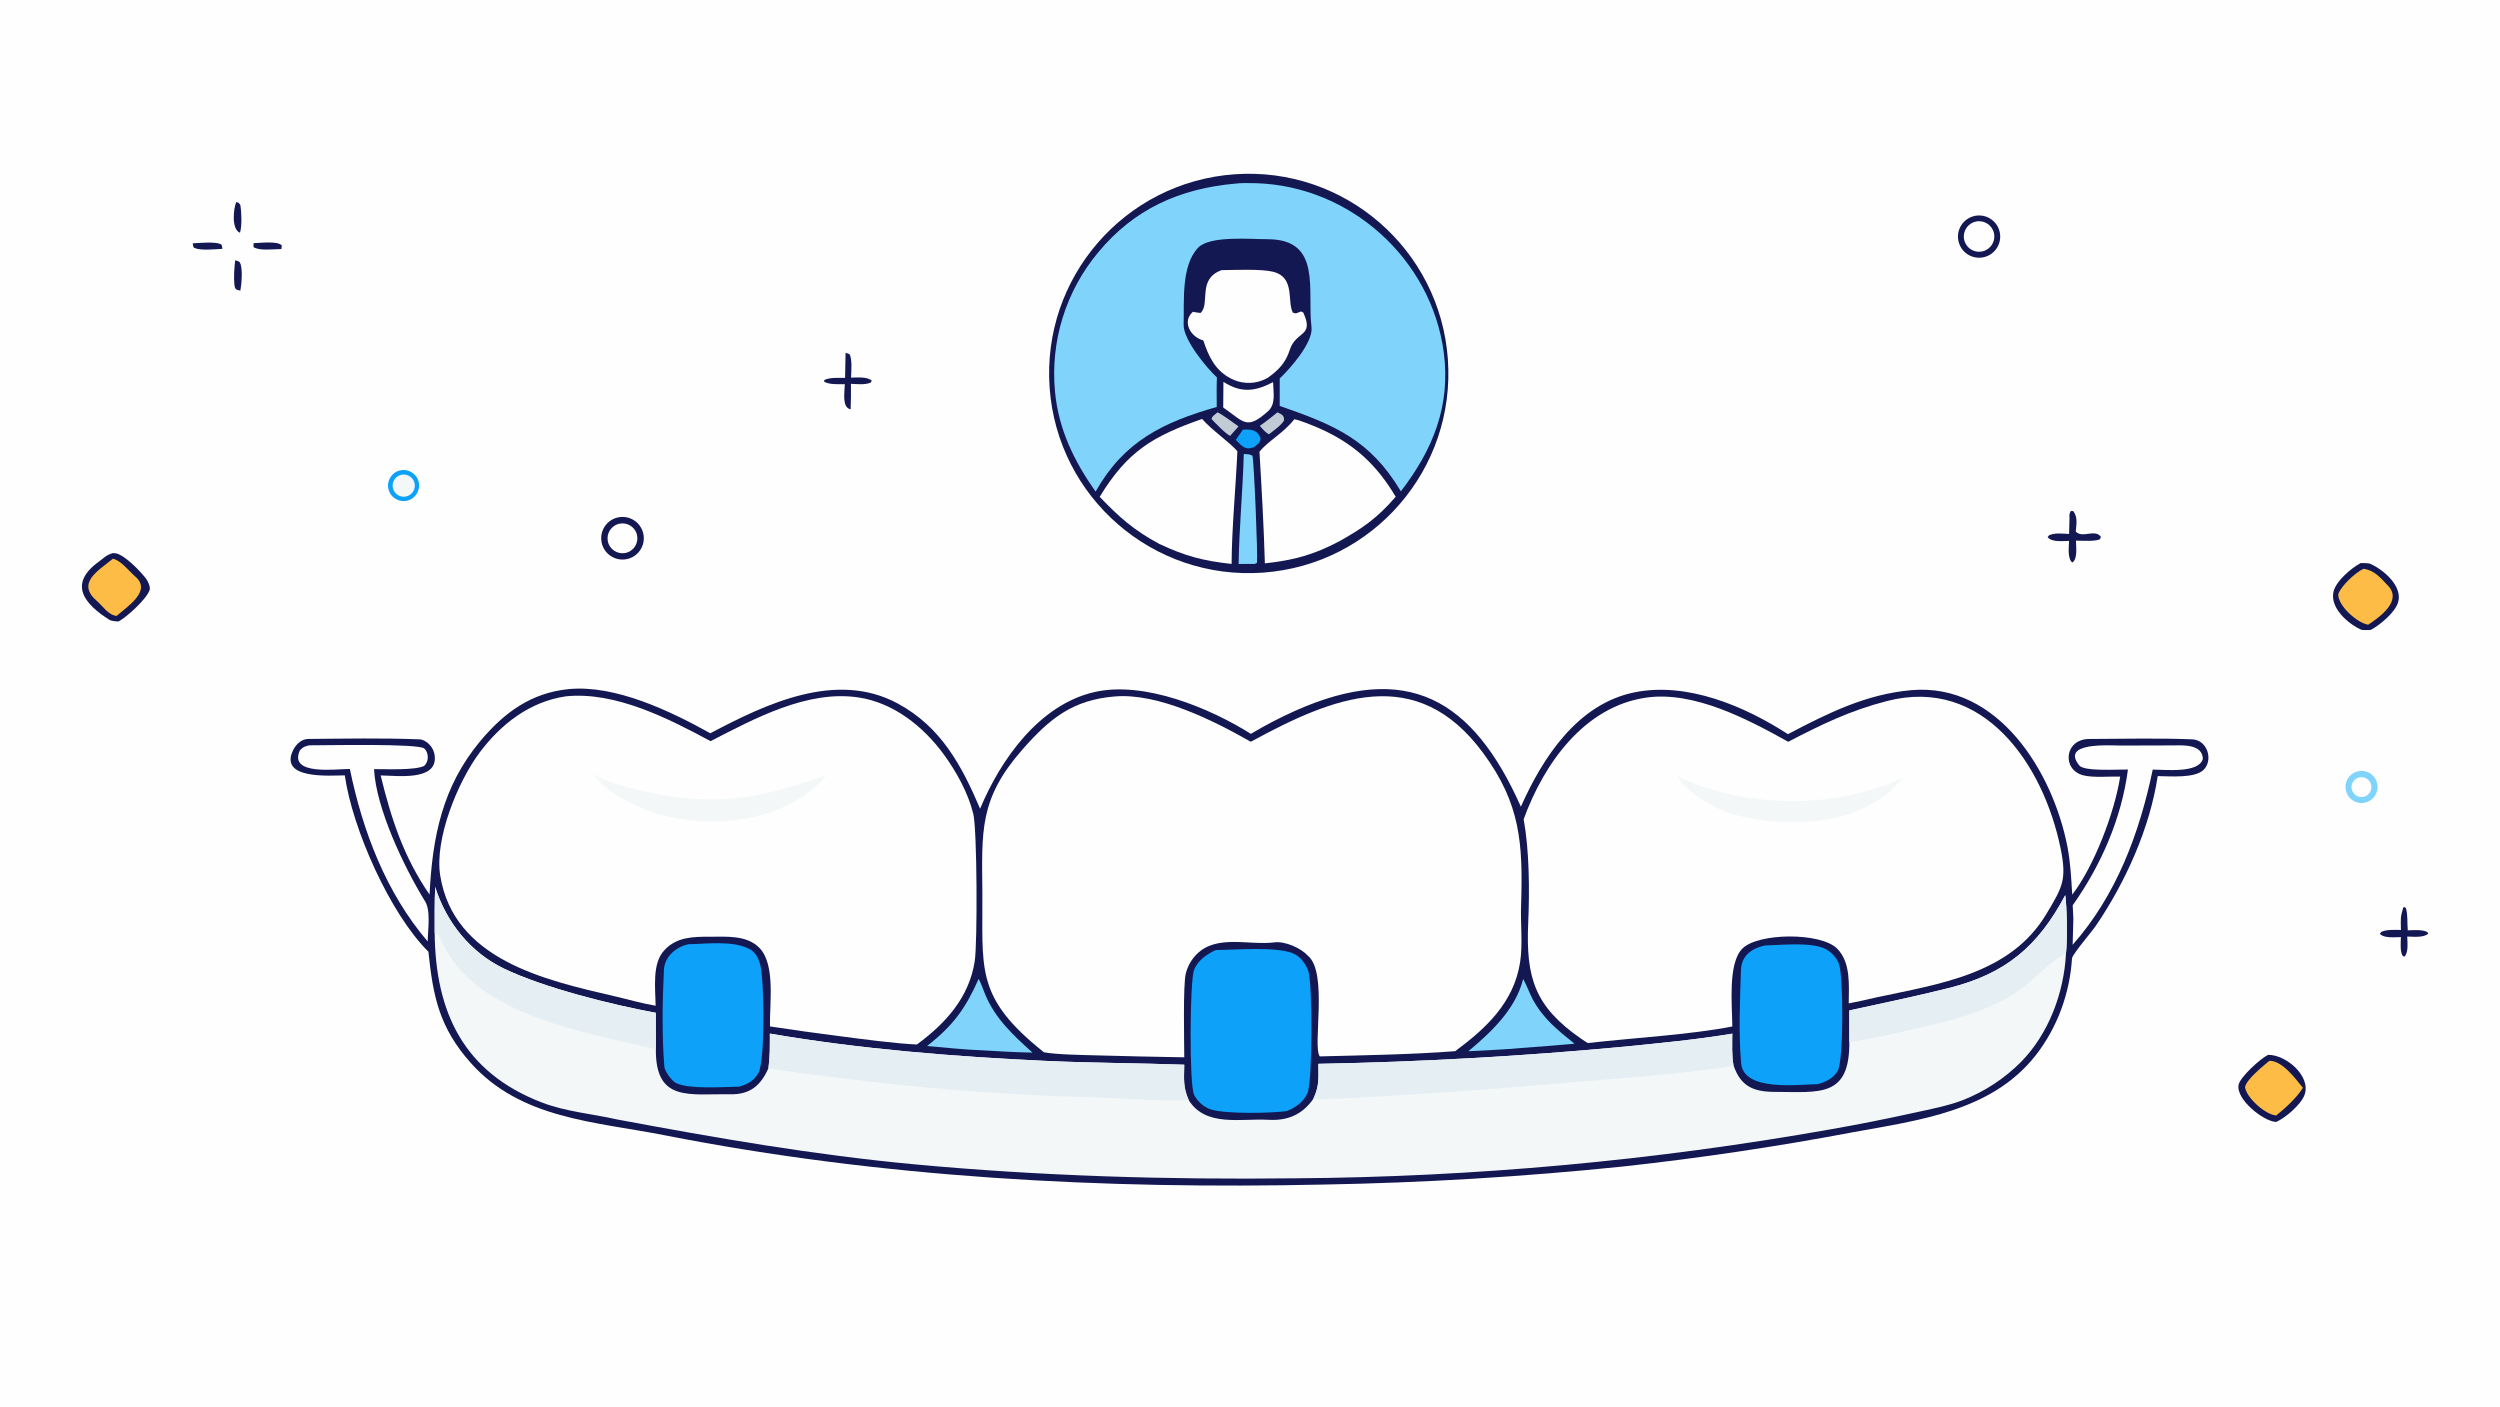 <svg version="1.1" xmlns="http://www.w3.org/2000/svg" style="display: block;" viewBox="0 0 2048 1152" width="1820" height="1024" preserveAspectRatio="none">
<path transform="translate(0,0)" fill="rgb(254,254,254)" d="M 0 0 L 2048 0 L 2048 1152 L 0 1152 L 0 0 z"/>
<path transform="translate(0,0)" fill="rgb(19,24,82)" d="M 465.738 564.398 C 503.985 560.609 549.371 582.444 581.88 600.545 C 627.605 576.401 685.094 548.912 735.532 576.221 C 770.893 595.366 787.815 626.929 802.907 662.332 C 819.682 622.047 851.316 577.162 896.615 566.78 C 937.159 557.489 991.058 579.849 1024.72 601.024 C 1036.24 594.135 1048.15 587.923 1060.39 582.419 C 1152.84 541.018 1206.53 572.288 1245.9 660.675 C 1263.84 620.33 1292.36 576.59 1338.8 567.06 C 1381.85 558.223 1429.2 578.291 1464.68 601.282 C 1497.29 584.137 1528.81 568.403 1566.01 565.222 C 1637.04 559.153 1681.81 632.411 1693.62 693.377 C 1696.14 706.407 1696.77 719.559 1697.57 732.732 C 1715.44 709.575 1732.37 665.232 1736.85 636.032 C 1727.91 635.785 1714.94 637.09 1706.68 635.011 C 1688.87 630.526 1691.03 605.296 1711.49 605.218 C 1739.7 605.112 1767.74 604.407 1795.93 605.516 C 1808.47 606.119 1813.28 622.611 1805.13 630.555 C 1797.89 637.597 1777.31 635.711 1767.59 635.628 C 1761.16 678.357 1741.27 722.32 1717.15 757.874 C 1713.32 763.511 1698.83 780.186 1697.4 784.658 C 1695.71 813.22 1685.37 841.686 1667.64 864.294 C 1631.67 910.164 1572.1 917.412 1517.96 927.309 C 1455.52 939.105 1392.64 948.468 1329.47 955.376 C 1247.98 963.766 1166.17 968.696 1084.26 970.153 C 903.609 974.118 722.004 964.698 544.546 929.792 C 487.265 918.525 426.583 916.593 385.546 870.411 C 359.903 841.553 354.774 816.311 350.946 779.455 C 319.638 748.503 288.683 678.956 282.457 635.012 C 270.183 635.161 227.977 638.604 240.254 614.108 C 242.665 609.477 247.021 605.247 252.569 605.201 C 282.9 604.949 313.513 604.34 343.807 605.536 C 346.27 605.634 348.867 607.173 350.671 608.721 C 353.944 611.554 355.938 615.585 356.202 619.906 C 357.53 639.811 325.22 635.21 311.827 635.09 C 320.621 670.941 330.633 701.797 351.89 732.658 C 354.176 685.535 362.396 644.102 393.441 606.963 C 412.89 583.696 434.994 567.462 465.738 564.398 z"/>
<path transform="translate(0,0)" fill="rgb(243,247,248)" d="M 356.493 726.403 C 365.621 755.419 385.551 780.192 412.834 793.274 C 445.864 809.113 501.02 822.826 537.231 829.475 L 537.279 859.355 C 536.875 903.032 565.075 895.632 598.401 896.222 C 614.548 896.507 623.256 888.931 629.5 874.835 C 630.852 864.858 630.654 856.528 630.658 846.513 C 704.204 859.194 782.525 865.452 857.136 868.895 C 894.731 870.63 932.604 870.645 970.142 871.993 C 970.007 883.946 969 890.125 973.829 901.065 C 987.78 923.264 1016.65 915.826 1039.18 917.119 C 1054.73 918.012 1066.77 912.958 1075.87 899.982 C 1080.96 889.039 1080.08 883.185 1080 871.278 C 1164.03 869.734 1247.97 865.011 1331.65 857.12 C 1361.26 854.137 1389.62 851.461 1419.11 846.564 C 1419.04 854.401 1418.58 865.17 1420.12 872.562 C 1425.97 889.794 1436.44 894.216 1454.01 894.252 C 1490.52 894.328 1515.41 899.163 1514.95 853.312 L 1514.98 827.553 C 1542.15 821.652 1569.36 815.987 1596.34 809.231 C 1643.22 797.494 1669.49 775.092 1691.88 733.123 C 1693.33 743.757 1693.66 769.788 1692.46 780.931 C 1690.81 813.035 1678.38 846.51 1655.66 869.693 C 1642.13 883.286 1625.93 893.929 1608.09 900.951 C 1595.66 905.751 1580.78 908.558 1567.64 911.443 C 1545.08 916.432 1522.42 920.922 1499.66 924.911 C 1354.72 950.592 1207.87 964.015 1060.66 965.038 C 956.707 966.259 852.631 963.213 749.09 953.582 C 667.109 945.957 586.041 931.906 505.183 916.756 C 484.981 912.197 463.552 910.457 444.139 903.029 C 379.519 878.308 356.696 828.653 356.083 764.054 C 356.116 751.802 355.904 738.568 356.493 726.403 z"/>
<path transform="translate(0,0)" fill="rgb(229,238,242)" d="M 630.658 846.513 C 704.204 859.194 782.525 865.452 857.136 868.895 C 894.731 870.63 932.604 870.645 970.142 871.993 C 970.007 883.946 969 890.125 973.829 901.065 C 950.695 901.996 920.028 899.507 896.302 898.731 C 825.183 896.893 754.204 891.423 683.643 882.342 C 667.215 880.17 645.323 877.836 629.5 874.835 C 630.852 864.858 630.654 856.528 630.658 846.513 z"/>
<path transform="translate(0,0)" fill="rgb(229,238,242)" d="M 1080 871.278 C 1164.03 869.734 1247.97 865.011 1331.65 857.12 C 1361.26 854.137 1389.62 851.461 1419.11 846.564 C 1419.04 854.401 1418.58 865.17 1420.12 872.562 C 1412.53 874.581 1404.88 875.099 1397.11 876.108 C 1358.95 881.064 1320.67 883.681 1282.36 886.813 C 1231.68 891.336 1180.93 895.047 1130.13 897.946 C 1115.43 898.656 1090.05 900.572 1075.87 899.982 C 1080.96 889.039 1080.08 883.185 1080 871.278 z"/>
<path transform="translate(0,0)" fill="rgb(229,238,242)" d="M 356.493 726.403 C 365.621 755.419 385.551 780.192 412.834 793.274 C 445.864 809.113 501.02 822.826 537.231 829.475 L 537.279 859.355 C 481.031 845.559 392.353 832.677 363.278 774.108 C 361.194 769.91 360.361 765.606 356.083 764.054 C 356.116 751.802 355.904 738.568 356.493 726.403 z"/>
<path transform="translate(0,0)" fill="rgb(229,238,242)" d="M 1514.98 827.553 C 1542.15 821.652 1569.36 815.987 1596.34 809.231 C 1643.22 797.494 1669.49 775.092 1691.88 733.123 C 1693.33 743.757 1693.66 769.788 1692.46 780.931 C 1683.51 783.768 1664.44 804 1655.15 810.436 C 1624.45 831.681 1586.49 838.57 1550.66 846.652 C 1542.3 848.537 1523.22 852.51 1514.95 853.312 L 1514.98 827.553 z"/>
<path transform="translate(0,0)" fill="rgb(254,254,254)" d="M 1024.64 607.493 C 1092.27 570.703 1160.32 542.632 1214.92 616.613 C 1245.69 658.295 1247.61 690.671 1246.1 740.834 C 1245.45 756.24 1247.64 773.206 1245.22 788.389 C 1239.98 821.327 1217.11 842.407 1192.09 860.909 C 1156.5 863.67 1116.84 864.263 1081.19 865.19 C 1074.92 857.505 1088.39 795.884 1071.13 782.486 C 1065.83 776.559 1052.73 770.705 1044.23 771.787 C 1023.11 774.473 997.05 765.068 980.5 781.327 C 976.042 785.741 972.889 791.301 971.39 797.393 C 969.046 806.815 970.142 854.161 970.157 865.94 C 946.506 865.549 922.856 865.025 899.21 864.368 C 888.218 864.05 865.45 863.79 855.12 861.8 C 853.201 860.237 851.291 858.663 849.388 857.08 C 798.872 814.986 805.208 791.516 804.75 730.965 C 804.371 680.824 801.888 654.304 837.847 613.545 C 860.01 588.423 878.661 573.278 913.115 570.404 C 949.092 567.352 994.353 590.303 1024.64 607.493 z"/>
<path transform="translate(0,0)" fill="rgb(254,254,254)" d="M 463.552 570.303 C 503.989 566.104 547.753 588.522 582.091 607.003 C 618.057 588.524 661.521 564.866 703.367 571.213 C 731.961 575.55 756.281 594.896 773.018 617.702 C 783.433 631.895 793.174 649.465 797.35 666.677 C 800.458 679.485 800.802 772.274 798.504 787.202 C 793.918 817.001 774.544 838.243 751.104 855.437 C 733.977 854.751 705.002 850.878 687.759 848.602 C 668.73 846.194 649.734 843.542 630.773 840.647 C 630.311 822.412 635.448 790.357 622.347 776.565 C 611.925 765.593 594.987 767.222 581.307 767.185 C 567.796 767.149 554.255 767.351 544.346 778.132 C 534.011 788.89 536.882 809.304 537.104 823.692 C 525.942 821.853 514.353 818.448 502.822 815.777 C 445.786 802.568 371.778 785.817 360.638 717.177 C 355.779 687.236 375.049 640.129 393.001 616.201 C 410.356 593.071 433.94 574.631 463.552 570.303 z"/>
<path transform="translate(0,0)" fill="rgb(243,247,248)" d="M 675.857 635.237 L 675.617 636.646 C 642.59 673.32 584.414 679.708 539.057 666.686 C 524.368 662.468 511.068 655.319 498.433 646.858 C 492.485 641.966 490.583 639.784 485.624 633.928 C 487.392 634.819 489.171 635.688 490.96 636.535 C 504.077 642.728 517.591 645.957 531.659 648.909 C 587.021 660.524 624.466 653.706 675.857 635.237 z"/>
<path transform="translate(0,0)" fill="rgb(254,254,254)" d="M 1348.7 571.329 C 1387.82 565.726 1432.28 589.35 1464.91 607.523 C 1492.5 593.171 1515.32 582.081 1545.56 574.214 C 1624.97 553.556 1674.06 626.27 1688.05 694.89 C 1693.28 720.574 1689.61 726.531 1676.26 748.752 C 1646.68 798.031 1588.5 805.809 1536.89 816.934 C 1529.37 818.801 1522.07 820.25 1514.48 821.769 C 1514.58 806.979 1516.33 788.345 1504.99 776.927 C 1491.62 763.462 1440.1 763.841 1427.25 776.988 C 1415.29 789.221 1419.02 823.463 1419.11 840.668 C 1385.46 847.382 1336.03 850.18 1300.66 854.268 C 1298.83 853.143 1297.03 851.96 1295.28 850.723 C 1257.12 824.364 1249.96 800.67 1251.91 755.751 C 1253.06 729.347 1252.89 696.861 1248.19 670.98 C 1264.62 625.642 1297.76 578.537 1348.7 571.329 z"/>
<path transform="translate(0,0)" fill="rgb(243,247,248)" d="M 1374.07 635.751 C 1379.91 638.598 1385.9 641.116 1392.02 643.291 C 1444.13 661.992 1509.03 660.602 1559.4 636.745 L 1548.88 647.696 C 1515.77 676.566 1461.53 678.127 1421.05 667.297 C 1406.04 663.279 1381.62 649.651 1374.07 635.751 z"/>
<path transform="translate(0,0)" fill="rgb(13,161,250)" d="M 995.984 778.067 C 1012.11 777.946 1045.36 775.075 1059.13 780.767 C 1065.17 783.265 1069.19 788.806 1071.56 794.722 C 1075.46 804.464 1075.22 886.016 1071.11 895.202 C 1067.77 902.65 1061.37 907.095 1053.99 910 C 1041.33 911.742 1003.75 912.529 991.727 908.567 C 986.141 906.726 980.664 901.819 978.157 896.497 C 974.176 888.042 974.67 803.974 978.118 794.536 C 980.983 786.69 988.725 781.374 995.984 778.067 z"/>
<path transform="translate(0,0)" fill="rgb(13,161,250)" d="M 563.946 773.329 C 579.187 773.05 599.787 770.145 613.605 777.062 C 618.61 779.567 620.834 783.88 622.494 789.035 C 626.252 800.7 626.886 868.409 621.39 878.498 C 617.784 885.118 612.539 887.972 605.475 889.977 C 592 890.157 565.351 892.302 553.979 887.106 C 550.562 885.545 544.561 877.639 544.218 873.518 C 542.176 847.585 542.635 820.395 543.878 794.402 C 544.402 783.45 553.782 775.502 563.946 773.329 z"/>
<path transform="translate(0,0)" fill="rgb(13,161,250)" d="M 1445.75 774.358 C 1459.23 774.037 1482.65 771.344 1494.83 776.893 C 1499.75 779.138 1504.85 784.522 1506.57 789.698 C 1510.1 800.339 1510.37 868.112 1505.55 876.841 C 1502.11 883.086 1495.73 885.982 1489.19 887.929 C 1473.22 888.129 1428.46 894.204 1426.35 870.896 C 1424.16 846.607 1425.37 818.933 1426.2 794.39 C 1426.59 782.653 1435.15 776.6 1445.75 774.358 z"/>
<path transform="translate(0,0)" fill="rgb(254,254,254)" d="M 1781.53 610.484 C 1789.45 610.297 1804.36 609.865 1804.56 621.571 C 1801.21 633.485 1774.02 630.322 1763.52 630.282 C 1752.65 682.438 1733.75 733.236 1697.91 773.784 L 1698.5 752.317 L 1697.96 741.428 C 1721.18 708.687 1738.02 670.196 1743.21 630.244 C 1735.57 630.053 1707.49 632.012 1703.4 626.962 C 1687.61 607.463 1728.35 610.604 1737.49 610.608 L 1781.53 610.484 z"/>
<path transform="translate(0,0)" fill="rgb(254,254,254)" d="M 253.214 610.42 C 265.774 610.49 343.095 608.712 347.671 613.08 C 349.555 614.878 350.418 617.521 350.443 620.076 C 350.472 623.026 349.528 625.179 347.518 627.273 C 339.758 631.053 316.067 629.831 306.405 629.921 C 308.072 662.051 330.803 709.697 347.643 737.254 C 353.172 744.905 350.569 760.269 350.362 771.061 C 316.192 731.076 297.12 680.736 286.597 629.785 C 275.946 629.689 235.9 635.536 245.738 614.387 C 248.414 611.563 249.589 611.44 253.214 610.42 z"/>
<path transform="translate(0,0)" fill="rgb(128,212,251)" d="M 801.654 801.803 C 802.795 803.003 806.193 812.304 807.107 814.527 C 815.206 834.222 830.381 848.232 845.842 862.087 C 833.096 861.856 818.415 861.089 805.706 860.26 C 790.462 859.715 774.739 858.052 759.514 856.678 C 780.759 839.909 790.817 826.3 801.654 801.803 z"/>
<path transform="translate(0,0)" fill="rgb(128,212,251)" d="M 1247.74 801.87 C 1249.02 803.35 1253.95 815.439 1255.65 818.546 C 1264.29 834.349 1276.11 843.785 1289.86 854.791 C 1275.17 856.097 1260.47 857.28 1245.76 858.338 C 1232.42 859.625 1216.44 860.186 1202.88 860.965 C 1221.56 845.386 1241.57 826.581 1247.74 801.87 z"/>
<path transform="translate(0,0)" fill="rgb(19,24,82)" d="M 1011.38 142.732 C 1101.47 136.33 1179.68 204.156 1186.1 294.236 C 1192.52 384.316 1124.71 462.548 1034.63 468.985 C 944.53 475.423 866.271 407.59 859.85 317.485 C 853.429 227.38 921.278 149.135 1011.38 142.732 z"/>
<path transform="translate(0,0)" fill="rgb(128,212,251)" d="M 1011.62 150.415 C 1016.49 149.783 1023.53 149.888 1028.48 150.024 C 1105.9 152.148 1172.6 211.865 1182.75 288.766 C 1188.51 332.4 1173.76 368.399 1147.59 402.391 C 1122.22 359.904 1093.13 348.037 1048.33 332.441 L 1048.36 309.963 C 1056.76 302.122 1075.87 280.309 1074.39 268.14 C 1070.69 237.805 1083.16 196.326 1039.04 195.927 C 1024.93 195.986 991.035 192.694 981.402 202.956 C 967.45 217.817 970.197 246.746 969.63 265.91 C 969.272 278.019 988.114 301.007 996.89 309.084 C 996.526 316.635 996.748 325.622 996.754 333.286 C 952.793 345.857 920.853 361.276 897.493 402.613 C 879.881 377.639 867.211 351.675 864.277 321.016 C 860.289 279.594 873.109 238.307 899.857 206.428 C 929.308 170.971 966.55 154.542 1011.62 150.415 z"/>
<path transform="translate(0,0)" fill="rgb(254,254,254)" d="M 984.734 343.12 C 993.044 352.538 1006.66 361.625 1013.66 369.514 C 1012.35 399.056 1009.07 432.773 1008.92 461.872 C 985.388 459.304 970.873 455.413 949.609 445.425 C 928.978 434.376 916.777 423.503 900.867 406.903 C 923.711 369.412 944.408 357.305 984.734 343.12 z"/>
<path transform="translate(0,0)" fill="rgb(254,254,254)" d="M 1060.28 343.388 C 1063.33 343.488 1076.59 348.973 1080.11 350.504 C 1108.53 362.846 1127.77 380.443 1143.34 406.859 C 1128.75 423.782 1116.78 432.341 1097.51 443.114 C 1076.12 454.481 1059.87 458.784 1036.18 461.405 C 1035.38 432.148 1033.49 399.202 1031.76 369.989 C 1039.02 360.898 1051.01 355.161 1060.28 343.388 z"/>
<path transform="translate(0,0)" fill="rgb(254,254,254)" d="M 1000.69 221.253 C 1011.53 221.137 1033.19 220.106 1042.98 222.585 C 1061.3 227.227 1054.16 246.864 1059.12 256.047 C 1061.93 257.22 1062.23 256.36 1065.79 255.074 L 1067.62 255.949 C 1076.94 276.085 1061.59 270.784 1056.58 286.552 C 1053.17 297.268 1047.29 303.169 1038.52 309.451 C 1036.93 310.276 1035.12 311.184 1033.44 311.789 C 1025.21 314.72 1016.14 314.088 1008.4 310.046 C 995.328 303.321 990.073 291.798 985.748 278.802 C 974.924 275.855 968.214 263.147 977.238 255.368 C 979.504 255.831 981.128 256.065 983.428 256.316 C 991.748 249.111 980.424 228.605 1000.69 221.253 z"/>
<path transform="translate(0,0)" fill="rgb(128,212,251)" d="M 1018.91 371.866 C 1021.93 372 1023.25 371.828 1025.98 373.185 C 1027.36 378.219 1030.48 455.064 1029.72 460.934 L 1027.96 461.841 L 1014.69 461.897 C 1015.12 431.887 1018.11 401.776 1018.91 371.866 z"/>
<path transform="translate(0,0)" fill="rgb(254,254,254)" d="M 1002.23 312.712 C 1016.81 322.15 1028.27 320.608 1042.92 312.961 C 1043.12 321.45 1045.25 330.856 1038.89 336.692 C 1021.08 352.662 1019.13 345.471 1002.06 333.758 L 1002.23 312.712 z"/>
<path transform="translate(0,0)" fill="rgb(13,161,250)" d="M 1018.19 351.904 C 1024.93 351.451 1030.34 351.983 1032.69 359.319 C 1031.54 363.544 1031.35 362.663 1027.54 366.089 C 1019.98 369.176 1017.4 365.293 1012.34 360.226 L 1018.19 351.904 z"/>
<path transform="translate(0,0)" fill="rgb(192,203,214)" d="M 997.363 337.712 C 1000.25 338.677 1011.53 347.045 1014.6 349.22 L 1007.8 356.898 C 1004.87 356.207 994.981 345.863 992.519 343.224 C 992.739 340.952 995.16 339.659 997.363 337.712 z"/>
<path transform="translate(0,0)" fill="rgb(192,203,214)" d="M 1046.48 337.725 C 1050.4 339.569 1051.89 340.086 1051.91 344.255 C 1049.79 348.21 1043.33 352.687 1039.58 355.661 C 1036.58 354.282 1034.28 351.26 1032.04 348.75 C 1037.22 345.211 1041.6 341.64 1046.48 337.725 z"/>
<path transform="translate(0,0)" fill="rgb(19,24,82)" d="M 1933.9 461.118 C 1935.3 461.121 1940.5 461.216 1941.52 461.658 C 1952.33 466.368 1968.3 479.818 1964.58 493.082 C 1962.18 501.62 1949.69 511.809 1942.18 515.908 C 1940.83 515.974 1935.39 516.187 1934.39 515.746 C 1923.37 510.913 1908.02 497.402 1911.77 483.996 C 1914.16 475.459 1926.18 465.239 1933.9 461.118 z"/>
<path transform="translate(0,0)" fill="rgb(253,188,69)" d="M 1936.15 465.835 C 1945.26 467.041 1950.25 473.381 1956.33 479.769 C 1968.25 492.286 1948.93 505.709 1940.02 511.645 C 1930.82 510.156 1915.1 495.947 1915.5 486.552 C 1918.21 479.343 1929.46 469.064 1936.15 465.835 z"/>
<path transform="translate(0,0)" fill="rgb(19,24,82)" d="M 1858.06 863.928 C 1872.51 863.687 1893.38 881.215 1887.92 896.621 C 1885.13 904.481 1872.24 915.587 1864.66 918.88 C 1854.1 918.476 1831.12 899.986 1833.91 888.212 C 1835.42 881.856 1851.77 866.893 1858.06 863.928 z"/>
<path transform="translate(0,0)" fill="rgb(253,188,69)" d="M 1859.08 868.805 C 1869.55 868.652 1880.27 883.13 1886.53 890.924 C 1881.61 898.906 1872.07 907.675 1864.71 913.538 C 1855.93 913.142 1840.2 898.957 1839.14 890.362 C 1840.16 884.147 1853.87 873.102 1859.08 868.805 z"/>
<path transform="translate(0,0)" fill="rgb(19,24,82)" d="M 92.265 453.007 C 92.646 453.016 94.787 453.105 95.229 453.222 C 102.959 455.27 114.511 467.437 119.497 473.693 C 121.356 476.026 123.341 480.905 122.616 483.131 C 120.143 490.73 103.471 505.629 97.164 508.971 C 95.228 508.944 91.224 508.651 89.571 507.609 C 68.894 494.577 55.813 478.208 80.757 460.146 C 85.028 457.053 86.633 454.836 92.265 453.007 z"/>
<path transform="translate(0,0)" fill="rgb(253,188,69)" d="M 92.522 457.581 C 99.257 459.132 105.663 467.774 110.938 472.324 C 124.551 484.063 104.181 496.692 95.579 504.421 C 88.771 503.875 84.242 496.381 79.369 492.204 C 62.048 477.355 80.924 467.153 92.522 457.581 z"/>
<path transform="translate(0,0)" fill="rgb(19,24,82)" d="M 507.722 423.499 C 513.99 422.688 520.207 425.328 523.977 430.401 C 527.747 435.474 528.481 442.189 525.895 447.957 C 523.31 453.724 517.81 457.645 511.514 458.207 C 502.043 459.052 493.637 452.164 492.605 442.711 C 491.572 433.259 498.292 424.718 507.722 423.499 z"/>
<path transform="translate(0,0)" fill="rgb(254,254,254)" d="M 505.282 429.581 C 511.543 427.007 518.703 430.012 521.252 436.283 C 523.801 442.554 520.767 449.702 514.486 452.226 C 508.241 454.736 501.141 451.723 498.606 445.487 C 496.072 439.251 499.056 432.14 505.282 429.581 z"/>
<path transform="translate(0,0)" fill="rgb(19,24,82)" d="M 1616.15 177.24 C 1625.25 174.418 1634.93 179.49 1637.78 188.584 C 1640.64 197.677 1635.6 207.369 1626.52 210.259 C 1617.39 213.165 1607.63 208.097 1604.76 198.955 C 1601.89 189.812 1607 180.077 1616.15 177.24 z"/>
<path transform="translate(0,0)" fill="rgb(254,254,254)" d="M 1618.56 181.471 C 1625.2 179.999 1631.8 184.113 1633.41 190.727 C 1635.01 197.34 1631.04 204.023 1624.46 205.763 C 1620.08 206.92 1615.42 205.621 1612.27 202.366 C 1609.13 199.112 1607.99 194.411 1609.29 190.076 C 1610.59 185.742 1614.14 182.45 1618.56 181.471 z"/>
<path transform="translate(0,0)" fill="rgb(128,212,251)" d="M 1929.72 632.305 C 1936.46 629.623 1944.1 632.908 1946.79 639.646 C 1949.48 646.385 1946.21 654.03 1939.47 656.732 C 1932.73 659.44 1925.06 656.158 1922.36 649.405 C 1919.66 642.653 1922.96 634.992 1929.72 632.305 z"/>
<path transform="translate(0,0)" fill="rgb(254,254,254)" d="M 1933.15 636.611 C 1937.47 635.869 1941.6 638.674 1942.5 642.96 C 1943.4 647.246 1940.75 651.477 1936.5 652.535 C 1933.61 653.256 1930.55 652.338 1928.54 650.143 C 1926.52 647.948 1925.86 644.827 1926.82 642.006 C 1927.79 639.185 1930.21 637.115 1933.15 636.611 z"/>
<path transform="translate(0,0)" fill="rgb(13,161,250)" d="M 327.802 385.241 C 334.638 383.703 341.43 387.979 342.999 394.807 C 344.567 401.636 340.322 408.447 333.501 410.046 C 326.636 411.656 319.771 407.377 318.193 400.506 C 316.614 393.634 320.924 386.789 327.802 385.241 z"/>
<path transform="translate(0,0)" fill="rgb(243,247,248)" d="M 326.996 389.439 C 331.568 387.373 336.948 389.399 339.022 393.966 C 341.097 398.533 339.081 403.918 334.518 406 C 329.942 408.089 324.541 406.067 322.461 401.487 C 320.381 396.908 322.413 391.51 326.996 389.439 z"/>
<path transform="translate(0,0)" fill="rgb(19,24,82)" d="M 1695.32 424.696 C 1695.27 421.88 1694.95 420.653 1696.51 418.437 L 1698.4 418.587 C 1702.23 423.548 1701 429.291 1700.45 435.332 C 1706.01 441.222 1716.01 432.911 1721.02 439.592 L 1720.4 441.465 C 1717.45 443.645 1704.97 442.812 1700.62 442.759 C 1700.67 447.888 1702.18 457.852 1697.62 460.713 C 1693.53 457.525 1694.83 447.916 1694.96 442.985 C 1689.66 443.062 1680.89 444.261 1677.42 439.925 L 1678.58 438.422 C 1683.29 436.169 1689.62 437.065 1695 437.318 L 1695.32 424.696 z"/>
<path transform="translate(0,0)" fill="rgb(19,24,82)" d="M 1966.85 761.623 C 1966.71 752.606 1966.2 751.634 1968.79 743.075 L 1970.73 743.125 L 1969 742.688 L 1970.93 743.725 C 1972.62 749.735 1971.86 755.303 1972.45 761.939 C 1977.73 761.816 1983.77 761.138 1988.45 763.314 L 1989.17 764.723 C 1985.24 768.095 1977.3 767.148 1972 767.038 C 1972.13 771.609 1973.23 780.556 1969.52 783.576 L 1968 782.48 C 1966.06 778.204 1966.7 772.31 1966.82 767.478 C 1961.99 767.554 1952.89 768.592 1949.62 764.823 L 1950.64 763.294 C 1955.26 761.075 1961.58 761.619 1966.85 761.623 z"/>
<path transform="translate(0,0)" fill="rgb(19,24,82)" d="M 692.694 288.91 L 695.942 290.071 C 698.252 293.926 697.345 304.342 697.188 309.284 C 702.382 309.208 710.411 308.333 714.167 311.787 L 713.32 313.323 C 708.747 315.356 702.261 314.558 697.085 314.363 C 697.183 321.621 697.146 327.967 696.83 335.216 C 689.509 333.834 691.921 321.036 692.081 314.654 C 686.727 314.603 679.272 315.189 674.909 312.428 L 675.558 311.052 C 680.271 309.018 686.992 309.504 692.292 309.487 L 692.694 288.91 z"/>
<path transform="translate(0,0)" fill="rgb(19,24,82)" d="M 192.658 213.207 C 194.24 213.703 195.87 213.838 196.528 215.009 C 199.098 219.584 197.873 233.232 196.893 238.025 C 193.474 237.303 192.487 237.229 192.04 233.212 C 191.335 226.866 191.977 219.487 192.658 213.207 z"/>
<path transform="translate(0,0)" fill="rgb(19,24,82)" d="M 193.542 165.415 C 196.319 166.516 195.218 165.656 196.957 168.093 C 197.829 174.015 198.347 184.834 196.609 190.597 C 189.444 187.863 191.196 170.987 193.542 165.415 z"/>
<path transform="translate(0,0)" fill="rgb(19,24,82)" d="M 157.867 199.307 C 162.878 199.05 176.227 197.683 180.889 200.016 C 182.01 200.577 181.898 202.194 182.167 203.796 C 176.768 204.097 164.418 205.371 159.405 203.125 C 158.118 202.549 158.248 201.106 157.867 199.307 z"/>
<path transform="translate(0,0)" fill="rgb(19,24,82)" d="M 207.712 199.155 C 213.471 199.033 227.169 197.165 230.838 200.984 L 230.521 203.96 C 224.306 204.039 212.157 205.626 207.656 202.313 L 207.712 199.155 z"/>
</svg>